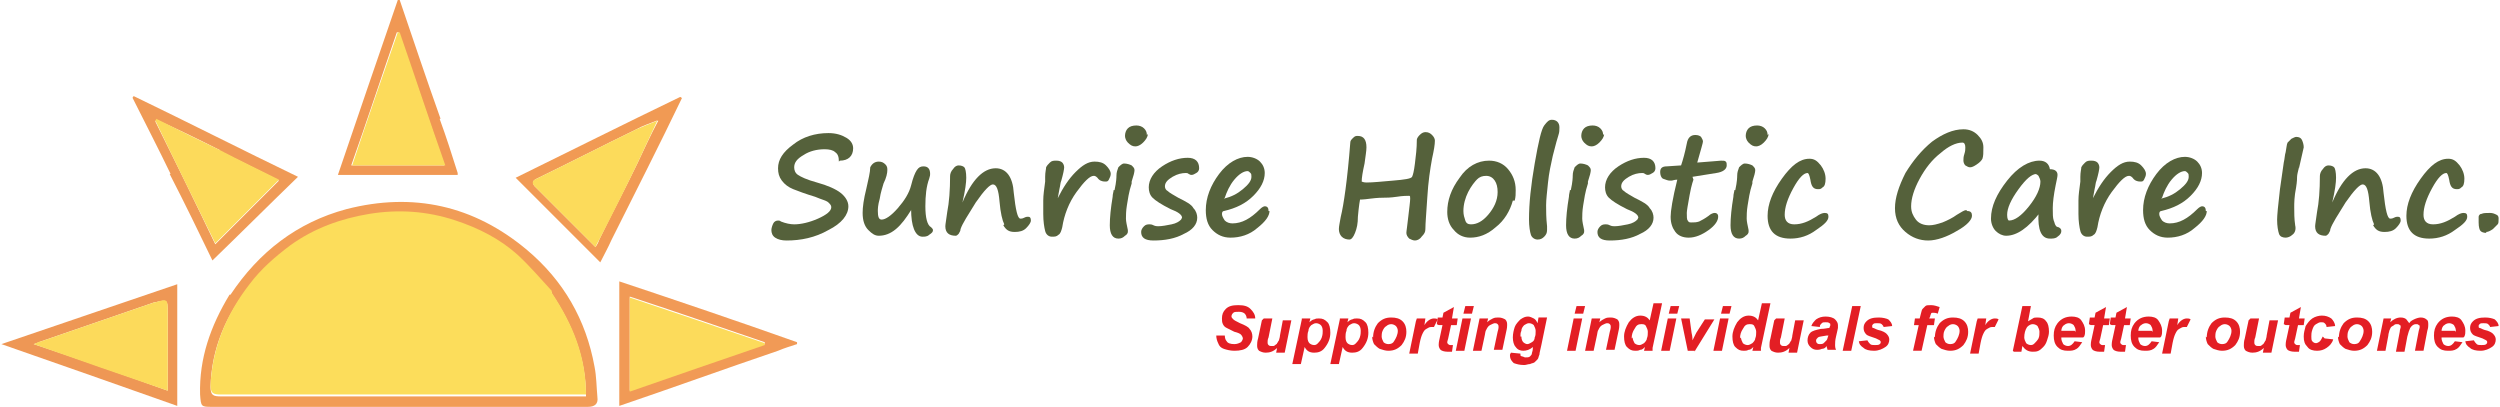 <?xml version="1.0" encoding="UTF-8"?>
<!DOCTYPE svg PUBLIC "-//W3C//DTD SVG 1.0//EN" "http://www.w3.org/TR/2001/REC-SVG-20010904/DTD/svg10.dtd">
<!-- Creator: CorelDRAW X5 -->
<svg xmlns="http://www.w3.org/2000/svg" xml:space="preserve" width="72.471mm" height="11.794mm" style="shape-rendering:geometricPrecision; text-rendering:geometricPrecision; image-rendering:optimizeQuality; fill-rule:evenodd; clip-rule:evenodd"
viewBox="0 0 2627 428"
 xmlns:xlink="http://www.w3.org/1999/xlink">
 <defs>
  <style type="text/css">
   <![CDATA[
    .fil0 {fill:#55613B;fill-rule:nonzero}
    .fil6 {fill:#EE9755;fill-rule:nonzero}
    .fil4 {fill:#EF9A56;fill-rule:nonzero}
    .fil7 {fill:#F09854;fill-rule:nonzero}
    .fil5 {fill:#F19A54;fill-rule:nonzero}
    .fil3 {fill:#F19A56;fill-rule:nonzero}
    .fil2 {fill:#F19C56;fill-rule:nonzero}
    .fil10 {fill:#FCDA5B;fill-rule:nonzero}
    .fil9 {fill:#FCDB5B;fill-rule:nonzero}
    .fil8 {fill:#FCDD5B;fill-rule:nonzero}
    .fil1 {fill:#E31E24;fill-rule:nonzero}
   ]]>
  </style>
 </defs>
 <g id="Layer_x0020_1">
  <g id="_595320912">
   <path class="fil0" d="M881 170c0,-5 -1,-8 -4,-10 -2,-2 -6,-3 -11,-3 -8,0 -16,2 -22,6 -7,4 -10,8 -10,13 0,3 1,6 4,8 3,2 9,5 20,8 11,3 20,7 25,11 5,4 8,9 8,14 0,9 -7,18 -21,25 -14,8 -29,11 -44,11 -5,0 -9,-1 -12,-3 -3,-2 -4,-5 -4,-8 0,-2 1,-5 2,-7 1,-2 3,-3 5,-3 1,0 2,0 3,1 5,2 10,3 14,3 7,0 16,-2 25,-6 9,-4 14,-8 14,-12 0,-2 -1,-3 -3,-5 -2,-2 -7,-3 -14,-6 -10,-3 -18,-6 -23,-8 -5,-2 -9,-5 -12,-9 -3,-4 -4,-8 -4,-13 0,-9 5,-17 16,-25 10,-8 23,-12 37,-12 8,0 14,2 19,5 5,3 7,7 7,11 0,8 -5,13 -14,13z"/>
   <path id="1" class="fil0" d="M957 221c-5,8 -10,15 -16,20 -6,5 -12,7 -18,7 -4,0 -7,-2 -11,-6 -4,-4 -6,-10 -6,-18 0,-6 1,-14 4,-26 2,-9 4,-17 4,-22 2,-4 5,-6 9,-6 3,0 5,1 7,3 2,2 2,4 2,6 0,3 -1,8 -4,14 -1,4 -3,9 -4,16 -2,7 -2,11 -2,13 0,6 1,9 4,9 4,0 10,-4 17,-12 7,-8 12,-16 14,-24 2,-8 4,-13 6,-16 2,-3 4,-4 7,-4 5,0 7,3 7,8 0,1 0,2 -1,5 -3,8 -4,18 -4,29 0,12 2,20 6,22 1,1 2,2 2,3 0,2 -1,3 -4,5 -2,2 -5,2 -7,2 -4,0 -7,-3 -9,-8 -2,-5 -3,-12 -3,-21z"/>
   <path id="12" class="fil0" d="M1055 236c-2,-4 -4,-12 -5,-24 -1,-12 -3,-18 -7,-18 -3,0 -9,6 -18,19 -8,13 -14,22 -16,28 0,2 -1,3 -2,5 -1,1 -2,2 -3,2 -7,0 -11,-3 -11,-10 0,-2 1,-7 2,-15 2,-10 3,-23 3,-38 0,-2 1,-5 3,-7 2,-3 4,-4 6,-4 3,0 5,1 6,2 1,1 2,5 2,11 0,5 -1,13 -4,26 10,-24 22,-36 35,-36 11,0 18,9 19,26 2,18 4,27 7,27 1,0 2,0 4,-1 2,-1 3,-1 4,-1 2,0 3,1 3,4 0,2 -2,5 -5,8 -3,3 -7,4 -12,4 -6,0 -9,-2 -12,-7l0 0z"/>
   <path id="123" class="fil0" d="M1110 211l1 -2c6,-12 12,-21 19,-28 7,-7 13,-11 20,-11 5,0 9,1 12,4 3,3 5,6 5,9 0,2 -1,4 -2,6 -1,2 -2,2 -4,2 -3,0 -6,-1 -8,-4 -2,-2 -3,-2 -4,-2 -4,0 -10,6 -18,17 -8,11 -13,24 -15,37 -1,4 -2,7 -4,8 -2,2 -4,2 -7,2 -3,0 -6,-2 -7,-6 -1,-4 -2,-10 -2,-18 0,-3 0,-8 0,-14 0,-6 1,-12 2,-20 0,-2 0,-4 0,-5 0,-5 1,-8 1,-10 1,-2 2,-3 4,-5 2,-2 4,-2 7,-2 3,0 5,1 6,2 1,1 2,3 2,5 0,2 -1,7 -3,14 -1,2 -1,5 -2,9l-2 11z"/>
   <path id="1234" class="fil0" d="M1206 141c0,3 -2,6 -5,9 -3,3 -6,4 -8,4 -3,0 -5,-1 -8,-4 -2,-2 -3,-5 -3,-7 0,-3 1,-6 3,-8 2,-2 5,-3 9,-3 3,0 6,1 8,3 2,2 3,4 3,7zm-35 59l0 0c2,-9 2,-14 2,-15 0,-4 1,-6 2,-9 2,-2 4,-4 6,-4 3,0 6,1 8,2 2,2 3,3 3,5 0,2 -1,6 -3,12l0 2c-3,9 -4,17 -5,23 -1,6 -1,11 -1,14 0,3 1,7 2,12 0,1 0,2 0,2 0,1 -1,3 -3,4 -2,2 -4,3 -7,3 -6,0 -9,-5 -9,-14 0,-8 1,-18 3,-30 0,-3 1,-5 1,-7z"/>
   <path id="12345" class="fil0" d="M1242 229c0,-3 -4,-6 -12,-9 -10,-5 -16,-9 -19,-12 -3,-3 -4,-7 -4,-11 0,-8 5,-16 14,-22 9,-6 18,-9 27,-9 8,0 12,4 12,11 0,2 -1,4 -3,5 -2,1 -3,2 -5,2 -1,0 -1,0 -3,-1 -1,-1 -2,-1 -3,-1 -4,0 -9,1 -14,4 -5,3 -8,6 -8,10 0,2 1,4 3,5 2,2 6,4 11,7 8,4 14,7 16,11 3,3 4,7 4,10 0,7 -5,13 -14,17 -9,5 -20,7 -32,7 -9,0 -13,-3 -13,-9 0,-2 1,-4 3,-6 2,-2 4,-2 6,-2 1,0 2,0 4,1 2,1 4,1 5,1 4,0 9,-1 14,-2 5,-1 8,-3 10,-5z"/>
   <path id="123456" class="fil0" d="M1334 222c0,5 -4,11 -13,18 -8,7 -18,10 -28,10 -8,0 -14,-3 -19,-8 -5,-5 -7,-12 -7,-21 0,-13 5,-26 14,-38 9,-12 20,-18 30,-18 5,0 10,2 13,5 3,3 5,7 5,12 0,8 -4,16 -12,24 -8,8 -18,13 -31,16 -1,0 -2,1 -2,3 0,2 1,4 3,7 2,2 5,3 8,3 10,0 19,-5 29,-15 2,-2 4,-3 5,-3 3,0 4,2 4,5zm-48 -13c8,-2 14,-5 20,-10 6,-5 9,-9 9,-13 0,-2 0,-3 -1,-4 -1,-1 -2,-2 -3,-2 -4,0 -9,3 -14,9 -5,6 -8,13 -10,19z"/>
   <path id="1234567" class="fil0" d="M1430 207c-1,3 -2,10 -3,21 0,7 -1,12 -3,17 -2,5 -4,7 -6,7 -3,0 -6,-1 -8,-3 -2,-2 -3,-5 -3,-8 0,-3 1,-7 2,-13 3,-12 7,-39 10,-78 0,-2 1,-3 3,-5 2,-2 3,-2 5,-2 6,0 9,4 9,12 0,4 -1,9 -2,17 -2,9 -3,15 -3,19 0,0 2,1 5,1 7,0 16,-1 28,-2 12,-1 19,-2 20,-4 1,-2 2,-6 3,-14 1,-8 2,-16 2,-25 0,-1 1,-3 3,-5 2,-2 4,-3 6,-3 3,0 5,1 7,3 2,2 3,4 3,6 0,4 -1,10 -3,19 -2,11 -4,24 -5,41 -1,16 -2,27 -2,33 0,3 -1,5 -4,8 -2,3 -5,4 -7,4 -2,0 -4,-1 -6,-2 -2,-2 -3,-4 -3,-6 0,-2 1,-7 2,-17 1,-9 2,-16 2,-19 0,-2 0,-3 -1,-3 -2,0 -7,0 -13,1 -7,1 -11,1 -14,1 -2,0 -6,0 -14,1 -7,1 -11,1 -12,1z"/>
   <path id="12345678" class="fil0" d="M1590 211c-3,11 -9,21 -18,28 -9,8 -18,11 -27,11 -7,0 -13,-3 -17,-8 -5,-5 -7,-12 -7,-19 0,-12 4,-24 13,-36 8,-12 19,-18 31,-18 8,0 15,3 20,9 5,6 8,13 8,22 0,4 0,7 -1,11l0 0zm-37 -23c-3,3 -7,8 -10,14 -3,6 -5,13 -5,20 0,4 1,7 2,10 1,3 3,4 6,4 6,0 12,-3 18,-10 6,-7 10,-15 10,-24 0,-5 -1,-9 -3,-12 -2,-3 -5,-5 -9,-5 -4,0 -7,1 -10,4l0 0z"/>
   <path id="123456789" class="fil0" d="M1631 126c5,0 8,3 8,8 0,3 0,5 -1,8 -1,3 -3,10 -6,22 -2,9 -4,18 -5,28 -1,10 -2,18 -2,24 0,6 0,13 1,22 0,2 0,4 0,4 0,3 -1,5 -3,7 -2,2 -4,3 -7,3 -3,0 -6,-2 -7,-5 -1,-3 -2,-9 -2,-16 0,-17 2,-36 6,-59 4,-23 7,-36 10,-40 3,-4 5,-6 8,-6z"/>
   <path id="12345678910" class="fil0" d="M1686 141c0,3 -2,6 -5,9 -3,3 -6,4 -8,4 -3,0 -5,-1 -8,-4 -2,-2 -3,-5 -3,-7 0,-3 1,-6 3,-8 2,-2 5,-3 9,-3 3,0 6,1 8,3 2,2 3,4 3,7zm-35 59l0 0c2,-9 2,-14 2,-15 0,-4 1,-6 2,-9 2,-2 4,-4 6,-4 3,0 6,1 8,2 2,2 3,3 3,5 0,2 -1,6 -3,12l0 2c-3,9 -4,17 -5,23 -1,6 -1,11 -1,14 0,3 1,7 2,12 0,1 0,2 0,2 0,1 -1,3 -3,4 -2,2 -4,3 -7,3 -6,0 -9,-5 -9,-14 0,-8 1,-18 3,-30 0,-3 1,-5 1,-7z"/>
   <path id="1234567891011" class="fil0" d="M1722 229c0,-3 -4,-6 -12,-9 -10,-5 -16,-9 -19,-12 -3,-3 -4,-7 -4,-11 0,-8 5,-16 14,-22 9,-6 18,-9 27,-9 8,0 12,4 12,11 0,2 -1,4 -3,5 -2,1 -3,2 -5,2 -1,0 -1,0 -3,-1 -1,-1 -2,-1 -3,-1 -4,0 -9,1 -14,4 -5,3 -8,6 -8,10 0,2 1,4 3,5 2,2 6,4 11,7 8,4 14,7 16,11 3,3 4,7 4,10 0,7 -5,13 -14,17 -9,5 -20,7 -32,7 -9,0 -13,-3 -13,-9 0,-2 1,-4 3,-6 2,-2 4,-2 6,-2 1,0 2,0 4,1 2,1 4,1 5,1 4,0 9,-1 14,-2 5,-1 8,-3 10,-5z"/>
   <path id="123456789101112" class="fil0" d="M1780 189c0,0 -2,5 -4,16 -2,11 -3,17 -3,19 0,4 0,7 1,8 1,2 2,2 4,2 3,0 5,0 8,-1 2,-1 6,-3 10,-6 2,-2 5,-3 6,-3 1,0 2,0 3,1 1,1 1,2 1,3 0,4 -3,9 -10,14 -7,5 -14,8 -21,8 -6,0 -11,-2 -14,-6 -3,-4 -5,-9 -5,-16 0,-6 2,-19 7,-39 -3,0 -5,1 -6,1l-2 0c-2,0 -4,-1 -7,-2 -2,-1 -3,-4 -3,-7 0,-4 2,-6 7,-6l15 -1c2,-6 4,-13 6,-23 1,-6 4,-9 9,-9 3,0 5,1 6,2 1,2 2,3 2,5 0,1 -2,8 -6,22 15,-1 23,-2 25,-2 3,0 4,0 5,1 1,1 1,2 1,4 0,4 -4,7 -11,8l-25 4z"/>
   <path id="12345678910111213" class="fil0" d="M1859 141c0,3 -2,6 -5,9 -3,3 -6,4 -8,4 -3,0 -5,-1 -8,-4 -2,-2 -3,-5 -3,-7 0,-3 1,-6 3,-8 2,-2 5,-3 9,-3 3,0 6,1 8,3 2,2 3,4 3,7zm-35 59l0 0c2,-9 2,-14 2,-15 0,-4 1,-6 2,-9 2,-2 4,-4 6,-4 3,0 6,1 8,2 2,2 3,3 3,5 0,2 -1,6 -3,12l0 2c-3,9 -4,17 -5,23 -1,6 -1,11 -1,14 0,3 1,7 2,12 0,1 0,2 0,2 0,1 -1,3 -3,4 -2,2 -4,3 -7,3 -6,0 -9,-5 -9,-14 0,-8 1,-18 3,-30 0,-3 1,-5 1,-7z"/>
   <path id="1234567891011121314" class="fil0" d="M1882 251c-8,0 -14,-2 -18,-6 -4,-4 -6,-10 -6,-18 0,-12 5,-25 15,-39 10,-14 19,-21 29,-21 5,0 8,2 12,7 3,4 5,9 5,14 0,5 -1,8 -3,9 -2,2 -3,2 -5,2 -5,0 -7,-3 -8,-10 -1,-5 -2,-7 -3,-7 -4,0 -9,5 -15,16 -6,11 -9,20 -9,28 0,6 3,10 10,10 8,0 15,-3 23,-8 4,-3 7,-4 9,-4 3,0 4,1 4,4 0,4 -4,8 -13,14 -8,6 -17,9 -27,9z"/>
   <path id="123456789101112131415" class="fil0" d="M2068 222c4,0 5,2 5,5 0,4 -5,10 -16,16 -10,6 -21,10 -30,10 -9,0 -17,-3 -24,-9 -7,-6 -11,-14 -11,-25 0,-11 4,-23 11,-37 8,-13 17,-24 28,-33 11,-8 22,-13 33,-13 6,0 11,2 15,6 4,4 6,8 6,13 0,6 0,9 -1,12 -1,2 -3,4 -6,6 -3,2 -5,3 -7,3 -2,0 -3,-1 -5,-2 -1,-1 -2,-3 -2,-5 0,-2 0,-4 1,-7 1,-3 1,-5 1,-7 0,-3 -1,-5 -3,-5 -7,0 -15,4 -23,11 -9,7 -16,16 -22,27 -6,11 -9,21 -9,29 0,6 2,10 5,14 3,4 8,6 14,6 4,0 8,-1 14,-3 5,-2 11,-5 15,-8 5,-3 8,-5 10,-5z"/>
   <path id="12345678910111213141516" class="fil0" d="M2145 223c-13,17 -25,25 -36,25 -4,0 -8,-2 -11,-5 -3,-3 -5,-8 -5,-13 0,-13 6,-26 17,-40 11,-14 23,-21 34,-21 6,0 10,3 11,9 5,0 8,2 8,6 0,2 -1,6 -2,11 -2,10 -3,18 -3,24 0,6 0,10 1,13 1,2 1,4 2,5 0,1 2,2 3,2 2,1 3,2 3,4 0,2 -1,4 -4,6 -2,2 -5,2 -8,2 -9,0 -13,-9 -12,-27zm-4 -40c-5,0 -11,5 -19,16 -8,11 -12,20 -12,27 0,4 1,6 2,6 6,0 13,-5 21,-15 8,-10 12,-19 12,-26 0,-2 -1,-4 -2,-6 -1,-1 -2,-2 -4,-2z"/>
   <path id="1234567891011121314151617" class="fil0" d="M2199 211l1 -2c6,-12 12,-21 19,-28 7,-7 13,-11 20,-11 5,0 9,1 12,4 3,3 5,6 5,9 0,2 -1,4 -2,6 -1,2 -2,2 -4,2 -3,0 -6,-1 -8,-4 -2,-2 -3,-2 -4,-2 -4,0 -10,6 -18,17 -8,11 -13,24 -15,37 -1,4 -2,7 -4,8 -2,2 -4,2 -7,2 -3,0 -6,-2 -7,-6 -1,-4 -2,-10 -2,-18 0,-3 0,-8 0,-14 0,-6 1,-12 2,-20 0,-2 0,-4 0,-5 0,-5 1,-8 1,-10 1,-2 2,-3 4,-5 2,-2 4,-2 7,-2 3,0 5,1 6,2 1,1 2,3 2,5 0,2 -1,7 -3,14 -1,2 -1,5 -2,9l-2 11z"/>
   <path id="123456789101112131415161718" class="fil0" d="M2320 222c0,5 -4,11 -13,18 -8,7 -18,10 -28,10 -8,0 -14,-3 -19,-8 -5,-5 -7,-12 -7,-21 0,-13 5,-26 14,-38 9,-12 20,-18 30,-18 5,0 10,2 13,5 3,3 5,7 5,12 0,8 -4,16 -12,24 -8,8 -18,13 -31,16 -1,0 -2,1 -2,3 0,2 1,4 3,7 2,2 5,3 8,3 10,0 19,-5 29,-15 2,-2 4,-3 5,-3 3,0 4,2 4,5zm-48 -13c8,-2 14,-5 20,-10 6,-5 9,-9 9,-13 0,-2 0,-3 -1,-4 -1,-1 -2,-2 -3,-2 -4,0 -9,3 -14,9 -5,6 -8,13 -10,19z"/>
   <path id="12345678910111213141516171819" class="fil0" d="M2417 176c-1,4 -2,8 -2,10 0,1 0,5 -1,11 -2,10 -2,17 -2,21 0,6 0,12 1,19 1,4 0,8 -3,10 -2,2 -5,3 -7,3 -3,0 -6,-1 -7,-4 -1,-3 -2,-8 -2,-15 0,-4 1,-15 3,-32l4 -28c1,-4 1,-8 2,-11 1,-5 1,-8 2,-10 1,-1 2,-2 4,-4 2,-1 4,-2 5,-2 3,0 5,1 6,3 1,2 2,5 2,8l-5 22z"/>
   <path id="1234567891011121314151617181920" class="fil0" d="M2496 236c-2,-4 -4,-12 -5,-24 -1,-12 -3,-18 -7,-18 -3,0 -9,6 -18,19 -8,13 -14,22 -16,28 0,2 -1,3 -2,5 -1,1 -2,2 -3,2 -7,0 -11,-3 -11,-10 0,-2 1,-7 2,-15 2,-10 3,-23 3,-38 0,-2 1,-5 3,-7 2,-3 4,-4 6,-4 3,0 5,1 6,2 1,1 2,5 2,11 0,5 -1,13 -4,26 10,-24 22,-36 35,-36 11,0 18,9 19,26 2,18 4,27 7,27 1,0 2,0 4,-1 2,-1 3,-1 4,-1 2,0 3,1 3,4 0,2 -2,5 -5,8 -3,3 -7,4 -12,4 -6,0 -9,-2 -12,-7l0 0z"/>
   <path id="123456789101112131415161718192021" class="fil0" d="M2554 251c-8,0 -14,-2 -18,-6 -4,-4 -6,-10 -6,-18 0,-12 5,-25 15,-39 10,-14 19,-21 29,-21 5,0 8,2 12,7 3,4 5,9 5,14 0,5 -1,8 -3,9 -2,2 -3,2 -5,2 -5,0 -7,-3 -8,-10 -1,-5 -2,-7 -3,-7 -4,0 -9,5 -15,16 -6,11 -9,20 -9,28 0,6 3,10 10,10 8,0 15,-3 23,-8 4,-3 7,-4 9,-4 3,0 4,1 4,4 0,4 -4,8 -13,14 -8,6 -17,9 -27,9z"/>
   <path id="12345678910111213141516171819202122" class="fil0" d="M2614 245c-3,0 -5,-1 -6,-2 -1,-1 -2,-4 -2,-9 0,-3 0,-5 0,-6 0,-1 1,-3 3,-3 2,-1 5,-1 9,-1 3,0 5,1 7,2 2,1 2,3 2,4 0,3 0,5 -1,6 -1,1 -3,3 -5,5 -3,2 -5,3 -7,3z"/>
   <path class="fil1" d="M1278 353l9 0c0,3 1,5 2,6 1,2 4,3 8,3 3,0 5,-1 7,-2 1,-1 2,-3 2,-4 0,-1 -1,-3 -2,-4 -1,-1 -3,-2 -7,-3 -4,-2 -6,-3 -8,-4 -2,-1 -3,-2 -4,-4 -1,-2 -1,-4 -1,-6 0,-4 1,-7 4,-10 3,-3 7,-4 13,-4 6,0 10,1 13,4 3,3 5,6 5,10l-9 0c0,-2 -1,-4 -2,-5 -1,-1 -3,-2 -6,-2 -3,0 -5,0 -6,1 -1,1 -2,2 -2,4 0,1 1,2 2,3 1,1 3,2 7,4 5,2 9,4 10,6 2,2 3,5 3,8 0,4 -2,8 -5,11 -3,3 -8,4 -14,4 -4,0 -8,-1 -11,-2 -3,-1 -5,-3 -6,-6 -1,-2 -2,-5 -2,-8z"/>
   <path id="1" class="fil1" d="M1328 335l9 0 -4 20c-1,2 -1,4 -1,5 0,1 0,2 1,3 1,1 2,1 3,1 1,0 2,0 2,0 1,0 2,-1 2,-1 1,-1 2,-1 2,-2 1,-1 1,-2 2,-3 0,-1 1,-3 1,-5l3 -16 9 0 -7 34 -9 0 1 -5c-4,4 -8,5 -12,5 -3,0 -5,-1 -7,-2 -2,-2 -2,-4 -2,-6 0,-1 0,-4 1,-7l4 -19z"/>
   <path id="12" class="fil1" d="M1368 335l9 0 -1 4c2,-2 4,-3 5,-3 2,-1 3,-1 5,-1 4,0 6,1 9,4 2,2 3,6 3,11 0,6 -2,11 -6,16 -3,4 -7,5 -11,5 -5,0 -8,-2 -10,-6l-4 18 -9 0 10 -47zm6 20c0,3 1,5 2,6 1,1 3,2 5,2 2,0 3,-1 4,-2 1,-1 3,-3 4,-6 1,-3 1,-5 1,-7 0,-3 -1,-5 -2,-6 -1,-1 -3,-2 -5,-2 -2,0 -3,1 -5,2 -1,1 -3,3 -3,6 -1,2 -1,5 -1,6z"/>
   <path id="123" class="fil1" d="M1408 335l9 0 -1 4c2,-2 4,-3 5,-3 2,-1 3,-1 5,-1 4,0 6,1 9,4 2,2 3,6 3,11 0,6 -2,11 -6,16 -3,4 -7,5 -11,5 -5,0 -8,-2 -10,-6l-4 18 -9 0 10 -47zm6 20c0,3 1,5 2,6 1,1 3,2 5,2 2,0 3,-1 4,-2 1,-1 3,-3 4,-6 1,-3 1,-5 1,-7 0,-3 -1,-5 -2,-6 -1,-1 -3,-2 -5,-2 -2,0 -3,1 -5,2 -1,1 -3,3 -3,6 -1,2 -1,5 -1,6z"/>
   <path id="1234" class="fil1" d="M1443 355c0,-6 2,-11 5,-15 4,-4 8,-6 14,-6 5,0 9,1 12,4 3,3 4,7 4,11 0,6 -2,10 -5,14 -4,4 -8,6 -14,6 -3,0 -6,-1 -9,-2 -2,-1 -4,-3 -6,-5 -1,-2 -2,-5 -2,-8zm26 -7c0,-2 -1,-4 -2,-5 -1,-1 -3,-2 -5,-2 -2,0 -4,1 -5,2 -2,1 -3,3 -4,5 -1,2 -1,5 -1,6 0,2 1,4 2,6 1,1 3,2 5,2 3,0 5,-1 6,-3 2,-3 4,-7 4,-11z"/>
   <path id="12345" class="fil1" d="M1489 335l9 0 -1 7c3,-5 7,-7 10,-7 1,0 3,0 4,1l-4 8c-1,0 -2,0 -3,0 -2,0 -3,1 -5,2 -2,1 -3,3 -4,5 -1,2 -2,5 -3,10l-2 11 -9 0 7 -34z"/>
   <path id="123456" class="fil1" d="M1510 341l1 -7 5 0 1 -5 11 -6 -2 12 6 0 -1 7 -6 0 -3 14c-1,3 -1,4 -1,4 0,1 0,1 1,2 0,0 1,1 2,1 0,0 1,0 3,0l-1 7c-2,0 -3,0 -5,0 -3,0 -6,-1 -7,-2 -1,-1 -2,-3 -2,-5 0,-1 0,-3 1,-7l3 -14 -4 0z"/>
   <path id="1234567" class="fil1" d="M1540 322l9 0 -2 8 -9 0 2 -8zm-3 13l9 0 -7 34 -9 0 7 -34z"/>
   <path id="12345678" class="fil1" d="M1555 335l9 0 -1 4c2,-2 4,-3 6,-4 2,-1 4,-1 6,-1 3,0 5,1 7,2 2,2 2,4 2,6 0,1 0,3 -1,7l-4 19 -9 0 4 -19c1,-3 1,-5 1,-5 0,-1 0,-2 -1,-3 -1,-1 -2,-1 -3,-1 -1,0 -3,1 -5,2 -2,1 -3,3 -4,5 -1,1 -1,4 -2,8l-3 14 -9 0 7 -34z"/>
   <path id="123456789" class="fil1" d="M1588 371l10 1c0,1 0,2 0,2 0,0 1,1 2,1 1,0 2,1 3,1 2,0 4,0 5,-1 1,-1 2,-2 2,-3 0,-1 1,-3 1,-5l0 -2c-3,3 -7,4 -10,4 -3,0 -6,-1 -8,-4 -2,-2 -3,-6 -3,-10 0,-4 1,-8 2,-11 1,-3 4,-6 6,-8 3,-2 5,-3 8,-3 2,0 4,1 6,2 2,1 3,3 4,5l1 -6 9 0 -6 29c-1,5 -2,8 -2,10 -1,2 -1,4 -2,5 -1,1 -2,2 -3,3 -1,1 -3,1 -5,2 -2,0 -4,1 -6,1 -5,0 -8,-1 -11,-2 -2,-2 -4,-4 -4,-8 0,0 0,-1 0,-1zm11 -17c0,3 1,5 2,6 1,1 3,2 4,2 2,0 3,-1 5,-2 2,-1 3,-3 3,-5 1,-2 1,-4 1,-7 0,-2 -1,-4 -2,-6 -1,-1 -3,-2 -5,-2 -2,0 -3,1 -5,2 -1,1 -3,3 -3,6 -1,2 -1,4 -1,6z"/>
   <path id="12345678910" class="fil1" d="M1657 322l9 0 -2 8 -9 0 2 -8zm-3 13l9 0 -7 34 -9 0 7 -34z"/>
   <path id="1234567891011" class="fil1" d="M1673 335l9 0 -1 4c2,-2 4,-3 6,-4 2,-1 4,-1 6,-1 3,0 5,1 7,2 2,2 2,4 2,6 0,1 0,3 -1,7l-4 19 -9 0 4 -19c1,-3 1,-5 1,-5 0,-1 0,-2 -1,-3 -1,-1 -2,-1 -3,-1 -1,0 -3,1 -5,2 -2,1 -3,3 -4,5 -1,1 -1,4 -2,8l-3 14 -9 0 7 -34z"/>
   <path id="123456789101112" class="fil1" d="M1737 369l-9 0 1 -4c-2,2 -3,3 -5,3 -2,1 -3,1 -5,1 -4,0 -6,-1 -9,-4 -2,-2 -3,-6 -3,-11 0,-5 2,-10 5,-15 3,-4 7,-7 12,-7 5,0 8,2 10,5l4 -18 9 0 -10 47zm-21 -14c0,2 1,4 2,6 1,1 3,2 5,2 2,0 3,-1 5,-2 1,-1 3,-3 3,-5 1,-2 1,-5 1,-7 0,-2 -1,-4 -2,-6 -1,-2 -3,-2 -5,-2 -3,0 -5,1 -7,5 -2,3 -3,6 -3,10z"/>
   <path id="12345678910111213" class="fil1" d="M1756 322l9 0 -2 8 -9 0 2 -8zm-3 13l9 0 -7 34 -9 0 7 -34z"/>
   <path id="1234567891011121314" class="fil1" d="M1782 369l-8 0 -7 -34 9 0 2 15c1,4 1,7 1,8 0,0 1,-2 2,-4 1,-2 2,-4 2,-4l9 -14 10 0 -21 34z"/>
   <path id="123456789101112131415" class="fil1" d="M1811 322l9 0 -2 8 -9 0 2 -8zm-3 13l9 0 -7 34 -9 0 7 -34z"/>
   <path id="12345678910111213141516" class="fil1" d="M1851 369l-9 0 1 -4c-2,2 -3,3 -5,3 -2,1 -3,1 -5,1 -4,0 -6,-1 -9,-4 -2,-2 -3,-6 -3,-11 0,-5 2,-10 5,-15 3,-4 7,-7 12,-7 5,0 8,2 10,5l4 -18 9 0 -10 47zm-21 -14c0,2 1,4 2,6 1,1 3,2 5,2 2,0 3,-1 5,-2 1,-1 3,-3 3,-5 1,-2 1,-5 1,-7 0,-2 -1,-4 -2,-6 -1,-2 -3,-2 -5,-2 -3,0 -5,1 -7,5 -2,3 -3,6 -3,10z"/>
   <path id="1234567891011121314151617" class="fil1" d="M1867 335l9 0 -4 20c-1,2 -1,4 -1,5 0,1 0,2 1,3 1,1 2,1 3,1 1,0 2,0 2,0 1,0 2,-1 2,-1 1,-1 2,-1 2,-2 1,-1 1,-2 2,-3 0,-1 1,-3 1,-5l3 -16 9 0 -7 34 -9 0 1 -5c-4,4 -8,5 -12,5 -3,0 -5,-1 -7,-2 -2,-2 -2,-4 -2,-6 0,-1 0,-4 1,-7l4 -19z"/>
   <path id="123456789101112131415161718" class="fil1" d="M1913 344l-9 -1c1,-3 3,-5 5,-7 3,-2 6,-3 10,-3 4,0 8,1 10,3 2,2 3,4 3,6 0,1 0,2 0,3 0,1 -1,4 -2,9 -1,4 -1,7 -1,9 0,1 0,3 1,5l-9 0c0,-1 -1,-3 -1,-4 -1,2 -3,3 -5,3 -2,1 -4,1 -5,1 -3,0 -5,-1 -7,-3 -2,-2 -3,-4 -3,-7 0,-3 1,-6 3,-8 2,-2 6,-3 11,-4 4,0 7,-1 9,-1 0,-1 1,-2 1,-3 0,-1 0,-2 -1,-2 -1,-1 -2,-1 -4,-1 -2,0 -3,0 -4,1 -1,1 -2,2 -2,3zm9 9c-1,0 -1,0 -2,0 -5,1 -8,1 -9,2 -1,1 -2,2 -2,3 0,1 0,2 1,3 1,1 2,1 3,1 1,0 3,0 4,-1 1,-1 2,-2 3,-3 1,-1 1,-3 2,-5l0 -1z"/>
   <path id="12345678910111213141516171819" class="fil1" d="M1937 369l10 -47 9 0 -10 47 -9 0z"/>
   <path id="1234567891011121314151617181920" class="fil1" d="M1954 359l9 -1c1,2 2,3 3,4 1,1 3,1 5,1 2,0 4,0 5,-1 1,-1 1,-1 1,-2 0,-1 0,-1 -1,-2 0,0 -2,-1 -4,-2 -6,-2 -9,-3 -10,-4 -2,-2 -3,-4 -3,-7 0,-3 1,-5 3,-7 3,-3 7,-4 13,-4 4,0 8,1 10,2 2,2 4,4 4,7l-9 1c0,-1 -1,-2 -2,-3 -1,-1 -3,-1 -5,-1 -2,0 -3,0 -4,1 -1,1 -1,1 -1,2 0,1 0,2 1,2 1,0 2,1 5,2 5,1 8,3 9,4 2,2 3,4 3,6 0,3 -1,6 -4,8 -3,2 -7,4 -12,4 -5,0 -9,-1 -11,-3 -3,-2 -5,-4 -5,-8z"/>
   <path id="123456789101112131415161718192021" class="fil1" d="M2034 335l-1 7 -7 0 -6 27 -9 0 6 -27 -5 0 1 -7 5 0 1 -4c1,-3 1,-5 2,-6 1,-1 2,-2 3,-3 1,-1 3,-1 6,-1 3,0 6,1 9,2l-2 7c-2,-1 -4,-1 -5,-1 -1,0 -2,0 -2,1 0,0 -1,2 -1,3l-1 2 7 0z"/>
   <path id="12345678910111213141516171819202122" class="fil1" d="M2034 355c0,-6 2,-11 5,-15 4,-4 8,-6 14,-6 5,0 9,1 12,4 3,3 4,7 4,11 0,6 -2,10 -5,14 -4,4 -8,6 -14,6 -3,0 -6,-1 -9,-2 -2,-1 -4,-3 -6,-5 -1,-2 -2,-5 -2,-8zm26 -7c0,-2 -1,-4 -2,-5 -1,-1 -3,-2 -5,-2 -2,0 -4,1 -5,2 -2,1 -3,3 -4,5 -1,2 -1,5 -1,6 0,2 1,4 2,6 1,1 3,2 5,2 3,0 5,-1 6,-3 2,-3 4,-7 4,-11z"/>
   <path id="1234567891011121314151617181920212223" class="fil1" d="M2079 335l9 0 -1 7c3,-5 7,-7 10,-7 1,0 3,0 4,1l-4 8c-1,0 -2,0 -3,0 -2,0 -3,1 -5,2 -2,1 -3,3 -4,5 -1,2 -2,5 -3,10l-2 11 -9 0 7 -34z"/>
   <path id="123456789101112131415161718192021222324" class="fil1" d="M2116 369l10 -47 9 0 -3 16c2,-1 3,-2 5,-3 1,-1 3,-1 5,-1 4,0 7,1 9,4 2,2 3,6 3,11 0,3 -1,6 -2,9 -1,3 -2,5 -4,7 -2,2 -3,3 -5,4 -2,1 -4,1 -6,1 -5,0 -8,-2 -11,-6l-1 6 -8 0zm12 -14c0,2 1,4 2,6 1,1 3,2 5,2 2,0 3,-1 4,-2 1,-1 3,-3 4,-5 1,-2 1,-5 1,-7 0,-2 -1,-4 -2,-6 -1,-1 -3,-2 -5,-2 -2,0 -4,1 -6,3 -2,3 -3,7 -3,11z"/>
   <path id="12345678910111213141516171819202122232425" class="fil1" d="M2190 355l-23 0c0,0 0,1 0,1 0,2 1,4 2,6 1,1 3,2 5,2 3,0 5,-2 7,-5l8 1c-2,3 -4,6 -6,7 -3,2 -6,2 -9,2 -5,0 -8,-1 -11,-4 -3,-3 -4,-7 -4,-12 0,-5 1,-9 4,-13 4,-5 9,-7 15,-7 4,0 8,1 10,4 2,3 4,6 4,11 0,2 0,4 -1,6zm-8 -6c0,0 0,-1 0,-1 0,-3 -1,-4 -2,-6 -1,-1 -3,-2 -5,-2 -2,0 -4,1 -5,2 -2,1 -3,4 -3,6l14 0z"/>
   <path id="1234567891011121314151617181920212223242526" class="fil1" d="M2196 341l1 -7 5 0 1 -5 11 -6 -2 12 6 0 -1 7 -6 0 -3 14c-1,3 -1,4 -1,4 0,1 0,1 1,2 0,0 1,1 2,1 0,0 1,0 3,0l-1 7c-2,0 -3,0 -5,0 -3,0 -6,-1 -7,-2 -1,-1 -2,-3 -2,-5 0,-1 0,-3 1,-7l3 -14 -4 0z"/>
   <path id="123456789101112131415161718192021222324252627" class="fil1" d="M2218 341l1 -7 5 0 1 -5 11 -6 -2 12 6 0 -1 7 -6 0 -3 14c-1,3 -1,4 -1,4 0,1 0,1 1,2 0,0 1,1 2,1 0,0 1,0 3,0l-1 7c-2,0 -3,0 -5,0 -3,0 -6,-1 -7,-2 -1,-1 -2,-3 -2,-5 0,-1 0,-3 1,-7l3 -14 -4 0z"/>
   <path id="12345678910111213141516171819202122232425262728" class="fil1" d="M2271 355l-23 0c0,0 0,1 0,1 0,2 1,4 2,6 1,1 3,2 5,2 3,0 5,-2 7,-5l8 1c-2,3 -4,6 -6,7 -3,2 -6,2 -9,2 -5,0 -8,-1 -11,-4 -3,-3 -4,-7 -4,-12 0,-5 1,-9 4,-13 4,-5 9,-7 15,-7 4,0 8,1 10,4 2,3 4,6 4,11 0,2 0,4 -1,6zm-8 -6c0,0 0,-1 0,-1 0,-3 -1,-4 -2,-6 -1,-1 -3,-2 -5,-2 -2,0 -4,1 -5,2 -2,1 -3,4 -3,6l14 0z"/>
   <path id="1234567891011121314151617181920212223242526272829" class="fil1" d="M2281 335l9 0 -1 7c3,-5 7,-7 10,-7 1,0 3,0 4,1l-4 8c-1,0 -2,0 -3,0 -2,0 -3,1 -5,2 -2,1 -3,3 -4,5 -1,2 -2,5 -3,10l-2 11 -9 0 7 -34z"/>
   <path id="123456789101112131415161718192021222324252627282930" class="fil1" d="M2320 355c0,-6 2,-11 5,-15 4,-4 8,-6 14,-6 5,0 9,1 12,4 3,3 4,7 4,11 0,6 -2,10 -5,14 -4,4 -8,6 -14,6 -3,0 -6,-1 -9,-2 -2,-1 -4,-3 -6,-5 -1,-2 -2,-5 -2,-8zm26 -7c0,-2 -1,-4 -2,-5 -1,-1 -3,-2 -5,-2 -2,0 -4,1 -5,2 -2,1 -3,3 -4,5 -1,2 -1,5 -1,6 0,2 1,4 2,6 1,1 3,2 5,2 3,0 5,-1 6,-3 2,-3 4,-7 4,-11z"/>
   <path id="12345678910111213141516171819202122232425262728293031" class="fil1" d="M2366 335l9 0 -4 20c-1,2 -1,4 -1,5 0,1 0,2 1,3 1,1 2,1 3,1 1,0 2,0 2,0 1,0 2,-1 2,-1 1,-1 2,-1 2,-2 1,-1 1,-2 2,-3 0,-1 1,-3 1,-5l3 -16 9 0 -7 34 -9 0 1 -5c-4,4 -8,5 -12,5 -3,0 -5,-1 -7,-2 -2,-2 -2,-4 -2,-6 0,-1 0,-4 1,-7l4 -19z"/>
   <path id="1234567891011121314151617181920212223242526272829303132" class="fil1" d="M2401 341l1 -7 5 0 1 -5 11 -6 -2 12 6 0 -1 7 -6 0 -3 14c-1,3 -1,4 -1,4 0,1 0,1 1,2 0,0 1,1 2,1 0,0 1,0 3,0l-1 7c-2,0 -3,0 -5,0 -3,0 -6,-1 -7,-2 -1,-1 -2,-3 -2,-5 0,-1 0,-3 1,-7l3 -14 -4 0z"/>
   <path id="123456789101112131415161718192021222324252627282930313233" class="fil1" d="M2444 356l9 1c-1,4 -4,7 -7,9 -3,2 -6,3 -10,3 -4,0 -8,-1 -10,-4 -3,-3 -4,-6 -4,-11 0,-4 1,-7 2,-11 2,-3 4,-6 7,-8 3,-2 7,-3 10,-3 4,0 7,1 10,3 2,2 4,5 4,8l-9 1c0,-2 -1,-3 -2,-4 -1,-1 -2,-1 -4,-1 -2,0 -3,1 -5,2 -2,1 -3,3 -4,6 -1,3 -1,5 -1,7 0,2 0,4 1,5 1,1 2,2 4,2 1,0 3,-1 4,-2 1,-1 2,-3 3,-5z"/>
   <path id="12345678910111213141516171819202122232425262728293031323334" class="fil1" d="M2459 355c0,-6 2,-11 5,-15 4,-4 8,-6 14,-6 5,0 9,1 12,4 3,3 4,7 4,11 0,6 -2,10 -5,14 -4,4 -8,6 -14,6 -3,0 -6,-1 -9,-2 -2,-1 -4,-3 -6,-5 -1,-2 -2,-5 -2,-8zm26 -7c0,-2 -1,-4 -2,-5 -1,-1 -3,-2 -5,-2 -2,0 -4,1 -5,2 -2,1 -3,3 -4,5 -1,2 -1,5 -1,6 0,2 1,4 2,6 1,1 3,2 5,2 3,0 5,-1 6,-3 2,-3 4,-7 4,-11z"/>
   <path id="1234567891011121314151617181920212223242526272829303132333435" class="fil1" d="M2505 335l9 0 -1 4c3,-3 7,-5 11,-5 3,0 5,1 6,2 1,1 2,3 3,4 1,-2 3,-3 5,-4 2,-1 5,-2 7,-2 3,0 5,1 6,2 2,1 2,3 2,6 0,1 0,3 -1,6l-4 21 -9 0 4 -21c1,-3 1,-4 1,-4 0,-1 0,-2 -1,-2 -1,-1 -1,-1 -3,-1 -2,0 -4,1 -6,4 -1,2 -2,5 -3,9l-3 16 -9 0 4 -21c0,-2 1,-4 1,-5 0,-1 0,-2 -1,-2 -1,-1 -1,-1 -3,-1 -1,0 -2,0 -3,1 -1,1 -2,1 -3,2 -1,1 -1,2 -2,4 0,1 -1,3 -1,5l-3 16 -9 0 7 -34z"/>
   <path id="123456789101112131415161718192021222324252627282930313233343536" class="fil1" d="M2590 355l-23 0c0,0 0,1 0,1 0,2 1,4 2,6 1,1 3,2 5,2 3,0 5,-2 7,-5l8 1c-2,3 -4,6 -6,7 -3,2 -6,2 -9,2 -5,0 -8,-1 -11,-4 -3,-3 -4,-7 -4,-12 0,-5 1,-9 4,-13 4,-5 9,-7 15,-7 4,0 8,1 10,4 2,3 4,6 4,11 0,2 0,4 -1,6zm-8 -6c0,0 0,-1 0,-1 0,-3 -1,-4 -2,-6 -1,-1 -3,-2 -5,-2 -2,0 -4,1 -5,2 -2,1 -3,4 -3,6l14 0z"/>
   <path id="12345678910111213141516171819202122232425262728293031323334353637" class="fil1" d="M2592 359l9 -1c1,2 2,3 3,4 1,1 3,1 5,1 2,0 4,0 5,-1 1,-1 1,-1 1,-2 0,-1 0,-1 -1,-2 0,0 -2,-1 -4,-2 -6,-2 -9,-3 -10,-4 -2,-2 -3,-4 -3,-7 0,-3 1,-5 3,-7 3,-3 7,-4 13,-4 4,0 8,1 10,2 2,2 4,4 4,7l-9 1c0,-1 -1,-2 -2,-3 -1,-1 -3,-1 -5,-1 -2,0 -3,0 -4,1 -1,1 -1,1 -1,2 0,1 0,2 1,2 1,0 2,1 5,2 5,1 8,3 9,4 2,2 3,4 3,6 0,3 -1,6 -4,8 -3,2 -7,4 -12,4 -5,0 -9,-1 -11,-3 -3,-2 -5,-4 -5,-8z"/>
  </g>
  <g id="_595320840">
   <path class="fil2" d="M579 308c-12,-13 -23,-26 -36,-38 -19,-17 -41,-28 -65,-36 -30,-10 -60,-12 -91,-7 -30,5 -58,15 -83,33 -16,11 -30,25 -43,41 -25,31 -40,66 -41,106 0,9 3,10 11,10 125,0 250,0 375,0 3,0 6,0 9,0 0,-40 -14,-75 -36,-108zm-338 2c30,-45 70,-76 122,-90 70,-18 134,-4 190,43 38,32 62,73 71,123 2,10 2,21 3,32 1,7 -3,10 -10,10 -27,0 -54,0 -81,0 -105,0 -209,0 -314,0 -12,0 -12,0 -13,-13 -1,-38 11,-72 31,-105z"/>
   <path class="fil3" d="M661 335l0 76c48,-17 95,-33 142,-49 0,-1 0,-1 0,-2 -47,-16 -93,-32 -142,-48l0 23zm156 34c-56,19 -111,39 -167,58l0 -131c63,21 125,42 187,64 0,1 0,1 0,2 -6,2 -13,4 -20,7z"/>
   <path class="fil4" d="M230 158c-22,-11 -44,-22 -67,-32 0,1 -1,1 -1,2 22,44 43,87 63,129 22,-22 45,-45 67,-67 -19,-10 -40,-20 -62,-31zm-52 25c-13,-27 -27,-54 -40,-80 0,-1 1,-1 1,-2 58,28 115,57 173,85 -31,30 -60,59 -90,88 -14,-29 -29,-60 -45,-91z"/>
   <path class="fil5" d="M689 127c-7,3 -14,5 -21,9 -35,17 -70,35 -105,52 -4,2 -5,4 -2,8 21,21 42,42 64,64 2,-3 3,-5 4,-8 13,-27 27,-53 40,-80 7,-15 14,-30 22,-45 0,0 0,0 -2,0zm-47 125c-4,9 -8,16 -12,24 -30,-30 -59,-59 -89,-89 57,-28 115,-57 173,-85 1,0 1,1 2,1 -24,50 -49,99 -74,149z"/>
   <path class="fil6" d="M175 368c0,-13 0,-27 0,-40 0,-13 -1,-13 -13,-10 0,0 -1,0 -1,0 -40,14 -79,27 -119,41 -2,1 -5,2 -8,3 48,16 94,32 141,49 0,-15 0,-28 0,-43zm10 43c0,5 0,9 0,16 -62,-22 -122,-43 -185,-65 62,-21 123,-42 185,-63 0,38 0,75 0,112z"/>
   <path class="fil7" d="M382 174l84 0c-16,-47 -32,-94 -48,-140 -1,0 -1,0 -2,0 -16,46 -31,92 -48,140 5,0 8,0 13,0zm79 -49c7,19 13,38 19,57 0,0 0,1 0,2l-126 0c21,-62 42,-123 63,-184 1,0 1,0 2,0 14,41 28,83 43,125z"/>
   <path class="fil8" d="M579 308c22,33 36,67 36,107 -4,0 -7,0 -9,0 -125,0 -250,0 -375,0 -8,0 -11,-1 -11,-10 2,-40 17,-75 41,-106 12,-16 27,-29 43,-41 25,-18 53,-28 83,-33 31,-5 61,-3 91,7 24,8 46,19 65,36 13,12 24,25 36,38z"/>
   <path class="fil9" d="M661 335l0 -22c48,16 95,32 142,48 0,1 0,1 0,2 -47,16 -93,32 -142,49l0 -77z"/>
   <path class="fil10" d="M230 158c21,11 42,21 62,31 -22,22 -44,44 -67,67 -20,-41 -42,-85 -63,-129 0,-1 1,-1 1,-2 22,11 44,22 67,33z"/>
   <path class="fil9" d="M690 127c-7,15 -14,30 -21,45 -13,27 -26,53 -40,80 -1,2 -3,5 -4,8 -22,-22 -43,-43 -64,-64 -3,-3 -3,-6 2,-8 35,-17 70,-35 105,-52 7,-3 14,-6 22,-9 1,0 1,0 1,0z"/>
   <path class="fil9" d="M690 127c0,0 0,0 0,0 0,0 0,0 0,0z"/>
   <path class="fil10" d="M175 369c0,14 0,28 0,42 -47,-16 -93,-32 -141,-49 3,-1 6,-3 8,-3 40,-14 79,-27 119,-41 0,0 1,0 1,0 13,-4 13,-3 13,10 0,13 0,27 0,41z"/>
   <path class="fil9" d="M381 174c-4,0 -8,0 -12,0 16,-48 32,-94 48,-140 1,0 1,0 2,0 16,46 31,92 48,140 -29,0 -56,0 -85,0z"/>
  </g>
 </g>
</svg>
